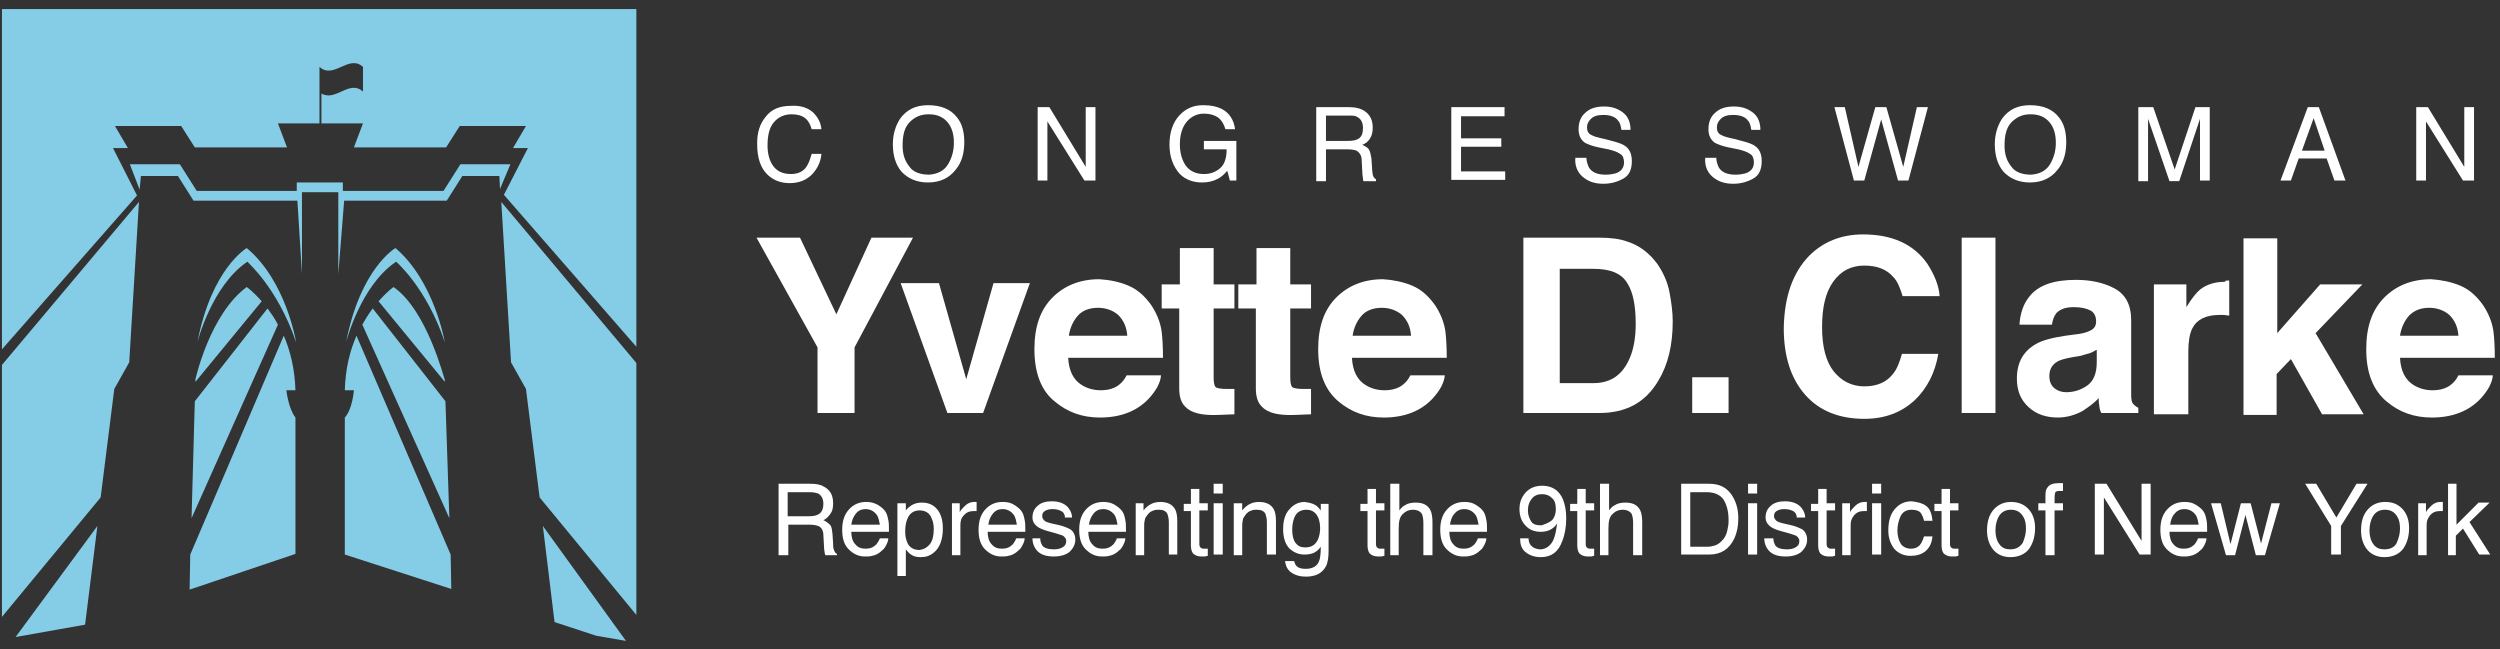 <?xml version="1.0" encoding="utf-8"?>
<!-- Generator: Adobe Illustrator 21.0.0, SVG Export Plug-In . SVG Version: 6.00 Build 0)  -->
<svg version="1.1" id="Layer_1" xmlns="http://www.w3.org/2000/svg" xmlns:xlink="http://www.w3.org/1999/xlink" x="0px" y="0px"
	 viewBox="0 0 385 100" style="enable-background:new 0 0 385 100;" xml:space="preserve">
<rect x="0" y="0" width="385" height="100" fill="#333333" stroke="none"/>
<style type="text/css">
	.st0{fill:#FFFFFF;}
	.st1{fill:#85CDE7;}
</style>
<g>
	<g>
		<path class="st0" d="M119.8,74.5h5c0.8,0,1.5,0.1,2,0.4c1,0.5,1.5,1.3,1.5,2.6c0,0.7-0.1,1.2-0.4,1.6c-0.3,0.4-0.6,0.8-1.1,1
			c0.4,0.2,0.7,0.4,1,0.7s0.3,0.7,0.4,1.4l0.1,1.5c0,0.4,0,0.7,0.1,0.9c0.1,0.3,0.2,0.6,0.5,0.7v0.2h-1.8c0-0.1-0.1-0.2-0.1-0.4
			s-0.1-0.4-0.1-0.9l-0.1-1.8c0-0.7-0.3-1.2-0.8-1.4c-0.3-0.1-0.7-0.2-1.3-0.2h-3.3v4.7h-1.5V74.5z M124.6,79.5
			c0.7,0,1.2-0.1,1.6-0.4s0.6-0.8,0.6-1.5c0-0.8-0.3-1.3-0.8-1.6c-0.3-0.1-0.7-0.2-1.2-0.2h-3.5v3.7H124.6z"/>
		<path class="st0" d="M135.1,77.7c0.5,0.3,0.9,0.6,1.2,1c0.3,0.4,0.4,0.9,0.5,1.4c0.1,0.4,0.1,1,0.1,1.8h-5.8
			c0,0.8,0.2,1.5,0.6,1.9c0.4,0.5,0.9,0.7,1.6,0.7c0.7,0,1.2-0.2,1.7-0.7c0.2-0.3,0.4-0.6,0.5-0.9h1.3c0,0.3-0.1,0.6-0.3,1
			c-0.2,0.4-0.4,0.7-0.7,0.9c-0.4,0.4-0.9,0.7-1.5,0.8c-0.3,0.1-0.7,0.1-1.1,0.1c-1,0-1.8-0.4-2.5-1.1s-1-1.7-1-3
			c0-1.3,0.3-2.3,1-3.1c0.7-0.8,1.6-1.2,2.7-1.2C134,77.3,134.5,77.4,135.1,77.7z M135.5,80.8c-0.1-0.6-0.2-1-0.4-1.4
			c-0.4-0.6-1-1-1.8-1c-0.6,0-1.1,0.2-1.5,0.7s-0.6,1-0.7,1.7H135.5z"/>
		<path class="st0" d="M138.2,77.5h1.3v1.1c0.3-0.4,0.6-0.6,0.9-0.8c0.5-0.3,1-0.4,1.6-0.4c0.9,0,1.7,0.3,2.3,1
			c0.6,0.7,0.9,1.7,0.9,3c0,1.7-0.5,3-1.4,3.7c-0.6,0.5-1.2,0.7-2,0.7c-0.6,0-1.1-0.1-1.5-0.4c-0.2-0.1-0.5-0.4-0.8-0.8v4.1h-1.3
			V77.5z M143.2,83.8c0.4-0.5,0.6-1.3,0.6-2.3c0-0.6-0.1-1.2-0.3-1.6c-0.3-0.9-1-1.3-1.9-1.3c-0.9,0-1.6,0.5-1.9,1.4
			c-0.2,0.5-0.3,1.1-0.3,1.9c0,0.6,0.1,1.1,0.3,1.6c0.3,0.8,1,1.2,1.9,1.2C142.3,84.6,142.8,84.3,143.2,83.8z"/>
		<path class="st0" d="M146.5,77.5h1.3v1.4c0.1-0.3,0.4-0.6,0.8-1s0.9-0.6,1.4-0.6c0,0,0.1,0,0.1,0c0.1,0,0.2,0,0.3,0v1.4
			c-0.1,0-0.2,0-0.2,0s-0.1,0-0.2,0c-0.7,0-1.2,0.2-1.6,0.7c-0.4,0.4-0.5,0.9-0.5,1.5v4.6h-1.3V77.5z"/>
		<path class="st0" d="M156.1,77.7c0.5,0.3,0.9,0.6,1.2,1c0.3,0.4,0.4,0.9,0.5,1.4c0.1,0.4,0.1,1,0.1,1.8h-5.8
			c0,0.8,0.2,1.5,0.6,1.9c0.4,0.5,0.9,0.7,1.6,0.7c0.7,0,1.2-0.2,1.7-0.7c0.2-0.3,0.4-0.6,0.5-0.9h1.3c0,0.3-0.1,0.6-0.3,1
			c-0.2,0.4-0.4,0.7-0.7,0.9c-0.4,0.4-0.9,0.7-1.5,0.8c-0.3,0.1-0.7,0.1-1.1,0.1c-1,0-1.8-0.4-2.5-1.1s-1-1.7-1-3
			c0-1.3,0.3-2.3,1-3.1c0.7-0.8,1.6-1.2,2.7-1.2C155.1,77.3,155.6,77.4,156.1,77.7z M156.6,80.8c-0.1-0.6-0.2-1-0.4-1.4
			c-0.4-0.6-1-1-1.8-1c-0.6,0-1.1,0.2-1.5,0.7s-0.6,1-0.7,1.7H156.6z"/>
		<path class="st0" d="M160.2,83c0,0.4,0.2,0.8,0.3,1c0.3,0.4,0.9,0.6,1.8,0.6c0.5,0,1-0.1,1.3-0.3c0.4-0.2,0.6-0.5,0.6-1
			c0-0.3-0.2-0.6-0.5-0.8c-0.2-0.1-0.6-0.2-1.2-0.4l-1.1-0.3c-0.7-0.2-1.2-0.4-1.5-0.6c-0.6-0.4-0.9-0.9-0.9-1.5
			c0-0.8,0.3-1.4,0.8-1.8c0.5-0.5,1.3-0.7,2.2-0.7c1.2,0,2.1,0.4,2.6,1.1c0.3,0.4,0.5,0.9,0.5,1.4H164c0-0.3-0.1-0.6-0.3-0.8
			c-0.3-0.3-0.9-0.5-1.6-0.5c-0.5,0-0.9,0.1-1.2,0.3c-0.3,0.2-0.4,0.4-0.4,0.8c0,0.3,0.2,0.6,0.5,0.8c0.2,0.1,0.5,0.2,0.9,0.3
			l0.9,0.2c1,0.2,1.6,0.5,2,0.7c0.5,0.3,0.8,0.9,0.8,1.6c0,0.7-0.3,1.3-0.8,1.8c-0.5,0.5-1.4,0.8-2.5,0.8c-1.2,0-2-0.3-2.5-0.8
			c-0.5-0.5-0.8-1.2-0.8-2H160.2z"/>
		<path class="st0" d="M171.6,77.7c0.5,0.3,0.9,0.6,1.2,1c0.3,0.4,0.4,0.9,0.5,1.4c0.1,0.4,0.1,1,0.1,1.8h-5.8
			c0,0.8,0.2,1.5,0.6,1.9c0.4,0.5,0.9,0.7,1.6,0.7c0.7,0,1.2-0.2,1.7-0.7c0.2-0.3,0.4-0.6,0.5-0.9h1.3c0,0.3-0.1,0.6-0.3,1
			c-0.2,0.4-0.4,0.7-0.7,0.9c-0.4,0.4-0.9,0.7-1.5,0.8c-0.3,0.1-0.7,0.1-1.1,0.1c-1,0-1.8-0.4-2.5-1.1s-1-1.7-1-3
			c0-1.3,0.3-2.3,1-3.1c0.7-0.8,1.6-1.2,2.7-1.2C170.5,77.3,171.1,77.4,171.6,77.7z M172.1,80.8c-0.1-0.6-0.2-1-0.4-1.4
			c-0.4-0.6-1-1-1.8-1c-0.6,0-1.1,0.2-1.5,0.7s-0.6,1-0.7,1.7H172.1z"/>
		<path class="st0" d="M174.8,77.5h1.3v1.1c0.4-0.5,0.8-0.8,1.2-1c0.4-0.2,0.9-0.3,1.4-0.3c1.1,0,1.9,0.4,2.3,1.2
			c0.2,0.4,0.3,1,0.3,1.8v5.1H180v-5c0-0.5-0.1-0.9-0.2-1.2c-0.2-0.5-0.7-0.7-1.3-0.7c-0.3,0-0.6,0-0.8,0.1c-0.4,0.1-0.7,0.3-1,0.7
			c-0.2,0.3-0.4,0.5-0.4,0.8c-0.1,0.3-0.1,0.7-0.1,1.2v4.2h-1.3V77.5z"/>
		<path class="st0" d="M183.3,75.3h1.4v2.2h1.3v1.1h-1.3v5.2c0,0.3,0.1,0.5,0.3,0.6c0.1,0.1,0.3,0.1,0.5,0.1c0.1,0,0.1,0,0.2,0
			c0.1,0,0.2,0,0.3,0v1.1c-0.2,0-0.3,0.1-0.5,0.1c-0.2,0-0.3,0-0.5,0c-0.6,0-1-0.2-1.3-0.5c-0.2-0.3-0.3-0.7-0.3-1.2v-5.3h-1.1v-1.1
			h1.1V75.3z"/>
		<path class="st0" d="M186.9,74.5h1.4v1.5h-1.4V74.5z M186.9,77.5h1.4v7.9h-1.4V77.5z"/>
		<path class="st0" d="M190,77.5h1.3v1.1c0.4-0.5,0.8-0.8,1.2-1c0.4-0.2,0.9-0.3,1.4-0.3c1.1,0,1.9,0.4,2.3,1.2
			c0.2,0.4,0.3,1,0.3,1.8v5.1h-1.4v-5c0-0.5-0.1-0.9-0.2-1.2c-0.2-0.5-0.7-0.7-1.3-0.7c-0.3,0-0.6,0-0.8,0.1c-0.4,0.1-0.7,0.3-1,0.7
			c-0.2,0.3-0.4,0.5-0.4,0.8c-0.1,0.3-0.1,0.7-0.1,1.2v4.2H190V77.5z"/>
		<path class="st0" d="M202.6,77.8c0.3,0.2,0.5,0.4,0.8,0.8v-1h1.2v7.2c0,1-0.1,1.8-0.4,2.4c-0.6,1.1-1.6,1.6-3.1,1.6
			c-0.9,0-1.6-0.2-2.2-0.6c-0.6-0.4-0.9-1-1-1.8h1.4c0.1,0.4,0.2,0.6,0.4,0.8c0.3,0.3,0.8,0.4,1.4,0.4c1,0,1.7-0.4,2-1.1
			c0.2-0.4,0.3-1.2,0.3-2.3c-0.3,0.4-0.6,0.7-1,0.9s-0.9,0.3-1.5,0.3c-0.9,0-1.6-0.3-2.3-0.9c-0.6-0.6-1-1.6-1-3
			c0-1.3,0.3-2.4,1-3.1c0.6-0.7,1.4-1.1,2.3-1.1C201.6,77.4,202.1,77.5,202.6,77.8z M202.7,79.2c-0.4-0.5-0.9-0.7-1.5-0.7
			c-0.9,0-1.6,0.4-1.9,1.3c-0.2,0.5-0.3,1.1-0.3,1.8c0,0.9,0.2,1.6,0.5,2c0.4,0.5,0.8,0.7,1.5,0.7c1,0,1.6-0.4,2-1.3
			c0.2-0.5,0.3-1.1,0.3-1.7C203.3,80.5,203.1,79.7,202.7,79.2z"/>
		<path class="st0" d="M210.5,75.3h1.4v2.2h1.3v1.1h-1.3v5.2c0,0.3,0.1,0.5,0.3,0.6c0.1,0.1,0.3,0.1,0.5,0.1c0.1,0,0.1,0,0.2,0
			c0.1,0,0.2,0,0.3,0v1.1c-0.2,0-0.3,0.1-0.5,0.1s-0.3,0-0.5,0c-0.6,0-1-0.2-1.3-0.5c-0.2-0.3-0.3-0.7-0.3-1.2v-5.3h-1.1v-1.1h1.1
			V75.3z"/>
		<path class="st0" d="M214.2,74.5h1.3v4.1c0.3-0.4,0.6-0.7,0.9-0.8c0.4-0.3,1-0.4,1.6-0.4c1.2,0,1.9,0.4,2.3,1.2
			c0.2,0.4,0.3,1.1,0.3,1.8v5.1h-1.4v-5c0-0.6-0.1-1-0.2-1.3c-0.2-0.4-0.7-0.7-1.4-0.7c-0.6,0-1.1,0.2-1.5,0.6
			c-0.5,0.4-0.7,1.1-0.7,2.2v4.2h-1.3V74.5z"/>
		<path class="st0" d="M227.2,77.7c0.5,0.3,0.9,0.6,1.2,1c0.3,0.4,0.4,0.9,0.5,1.4c0.1,0.4,0.1,1,0.1,1.8h-5.8
			c0,0.8,0.2,1.5,0.6,1.9c0.4,0.5,0.9,0.7,1.6,0.7c0.7,0,1.2-0.2,1.7-0.7c0.2-0.3,0.4-0.6,0.5-0.9h1.3c0,0.3-0.1,0.6-0.3,1
			c-0.2,0.4-0.4,0.7-0.7,0.9c-0.4,0.4-0.9,0.7-1.5,0.8c-0.3,0.1-0.7,0.1-1.1,0.1c-1,0-1.8-0.4-2.5-1.1c-0.7-0.7-1-1.7-1-3
			c0-1.3,0.3-2.3,1-3.1c0.7-0.8,1.6-1.2,2.7-1.2C226.2,77.3,226.7,77.4,227.2,77.7z M227.7,80.8c-0.1-0.6-0.2-1-0.4-1.4
			c-0.4-0.6-1-1-1.8-1c-0.6,0-1.1,0.2-1.5,0.7c-0.4,0.4-0.6,1-0.7,1.7H227.7z"/>
		<path class="st0" d="M235.4,82.9c0,0.7,0.3,1.2,0.9,1.5c0.3,0.1,0.6,0.2,0.9,0.2c0.6,0,1.2-0.3,1.6-0.8c0.5-0.5,0.8-1.6,1-3.2
			c-0.3,0.5-0.7,0.8-1.1,1c-0.4,0.2-0.9,0.3-1.4,0.3c-1,0-1.8-0.3-2.4-1c-0.6-0.6-0.9-1.5-0.9-2.5c0-1,0.3-1.8,0.9-2.5
			c0.6-0.7,1.5-1.1,2.6-1.1c1.5,0,2.6,0.7,3.2,2.1c0.3,0.8,0.5,1.7,0.5,2.9c0,1.3-0.2,2.5-0.6,3.5c-0.6,1.7-1.7,2.5-3.3,2.5
			c-1,0-1.8-0.3-2.4-0.8s-0.8-1.2-0.8-2.1H235.4z M238.9,80.2c0.4-0.3,0.7-1,0.7-1.8c0-0.8-0.2-1.4-0.6-1.7
			c-0.4-0.4-0.9-0.6-1.5-0.6c-0.7,0-1.2,0.2-1.6,0.7s-0.6,1-0.6,1.8c0,0.7,0.2,1.2,0.5,1.7s0.9,0.6,1.6,0.6
			C238,80.7,238.5,80.5,238.9,80.2z"/>
		<path class="st0" d="M242.8,75.3h1.4v2.2h1.3v1.1h-1.3v5.2c0,0.3,0.1,0.5,0.3,0.6c0.1,0.1,0.3,0.1,0.5,0.1c0.1,0,0.1,0,0.2,0
			c0.1,0,0.2,0,0.3,0v1.1c-0.2,0-0.3,0.1-0.5,0.1s-0.3,0-0.5,0c-0.6,0-1-0.2-1.3-0.5c-0.2-0.3-0.3-0.7-0.3-1.2v-5.3h-1.1v-1.1h1.1
			V75.3z"/>
		<path class="st0" d="M246.5,74.5h1.3v4.1c0.3-0.4,0.6-0.7,0.9-0.8c0.4-0.3,1-0.4,1.6-0.4c1.2,0,1.9,0.4,2.3,1.2
			c0.2,0.4,0.3,1.1,0.3,1.8v5.1h-1.4v-5c0-0.6-0.1-1-0.2-1.3c-0.2-0.4-0.7-0.7-1.4-0.7c-0.6,0-1.1,0.2-1.5,0.6
			c-0.5,0.4-0.7,1.1-0.7,2.2v4.2h-1.3V74.5z"/>
		<path class="st0" d="M258.8,74.5h4.4c1.5,0,2.6,0.5,3.4,1.6c0.7,1,1.1,2.2,1.1,3.7c0,1.2-0.2,2.2-0.6,3.1
			c-0.8,1.7-2.1,2.5-3.9,2.5h-4.3V74.5z M262.9,84.2c0.5,0,0.9-0.1,1.2-0.2c0.6-0.2,1-0.6,1.4-1.1c0.3-0.4,0.5-1,0.6-1.7
			c0.1-0.4,0.1-0.8,0.1-1.1c0-1.4-0.3-2.4-0.8-3.2c-0.5-0.7-1.4-1.1-2.5-1.1h-2.6v8.4H262.9z"/>
		<path class="st0" d="M269.2,74.5h1.4v1.5h-1.4V74.5z M269.2,77.5h1.4v7.9h-1.4V77.5z"/>
		<path class="st0" d="M273.1,83c0,0.4,0.2,0.8,0.3,1c0.3,0.4,0.9,0.6,1.8,0.6c0.5,0,1-0.1,1.3-0.3c0.4-0.2,0.6-0.5,0.6-1
			c0-0.3-0.2-0.6-0.5-0.8c-0.2-0.1-0.6-0.2-1.2-0.4l-1.1-0.3c-0.7-0.2-1.2-0.4-1.5-0.6c-0.6-0.4-0.9-0.9-0.9-1.5
			c0-0.8,0.3-1.4,0.8-1.8c0.5-0.5,1.3-0.7,2.2-0.7c1.2,0,2.1,0.4,2.6,1.1c0.3,0.4,0.5,0.9,0.5,1.4h-1.3c0-0.3-0.1-0.6-0.3-0.8
			c-0.3-0.3-0.9-0.5-1.6-0.5c-0.5,0-0.9,0.1-1.2,0.3c-0.3,0.2-0.4,0.4-0.4,0.8c0,0.3,0.2,0.6,0.5,0.8c0.2,0.1,0.5,0.2,0.9,0.3
			l0.9,0.2c1,0.2,1.6,0.5,2,0.7c0.5,0.3,0.8,0.9,0.8,1.6c0,0.7-0.3,1.3-0.8,1.8c-0.5,0.5-1.4,0.8-2.5,0.8c-1.2,0-2-0.3-2.5-0.8
			c-0.5-0.5-0.8-1.2-0.8-2H273.1z"/>
		<path class="st0" d="M279.9,75.3h1.4v2.2h1.3v1.1h-1.3v5.2c0,0.3,0.1,0.5,0.3,0.6c0.1,0.1,0.3,0.1,0.5,0.1c0.1,0,0.1,0,0.2,0
			c0.1,0,0.2,0,0.3,0v1.1c-0.2,0-0.3,0.1-0.5,0.1s-0.3,0-0.5,0c-0.6,0-1-0.2-1.3-0.5c-0.2-0.3-0.3-0.7-0.3-1.2v-5.3h-1.1v-1.1h1.1
			V75.3z"/>
		<path class="st0" d="M283.6,77.5h1.3v1.4c0.1-0.3,0.4-0.6,0.8-1c0.4-0.4,0.9-0.6,1.4-0.6c0,0,0.1,0,0.1,0s0.2,0,0.3,0v1.4
			c-0.1,0-0.2,0-0.2,0c-0.1,0-0.1,0-0.2,0c-0.7,0-1.2,0.2-1.6,0.7s-0.5,0.9-0.5,1.5v4.6h-1.3V77.5z"/>
		<path class="st0" d="M288.3,74.5h1.4v1.5h-1.4V74.5z M288.3,77.5h1.4v7.9h-1.4V77.5z"/>
		<path class="st0" d="M296.6,77.9c0.6,0.4,0.9,1.2,1,2.3h-1.3c-0.1-0.5-0.3-0.9-0.5-1.2s-0.7-0.5-1.4-0.5c-0.9,0-1.5,0.4-1.8,1.2
			c-0.2,0.5-0.4,1.2-0.4,2c0,0.8,0.2,1.5,0.5,2s0.9,0.8,1.6,0.8c0.6,0,1-0.2,1.3-0.5s0.5-0.8,0.7-1.4h1.3c-0.1,1.1-0.5,1.8-1.1,2.3
			c-0.6,0.5-1.4,0.7-2.3,0.7c-1,0-1.9-0.4-2.5-1.1c-0.6-0.8-0.9-1.7-0.9-2.8c0-1.4,0.3-2.5,1-3.3s1.5-1.2,2.6-1.2
			C295.3,77.3,296.1,77.5,296.6,77.9z"/>
		<path class="st0" d="M298.9,75.3h1.4v2.2h1.3v1.1h-1.3v5.2c0,0.3,0.1,0.5,0.3,0.6c0.1,0.1,0.3,0.1,0.5,0.1c0.1,0,0.1,0,0.2,0
			c0.1,0,0.2,0,0.3,0v1.1c-0.2,0-0.3,0.1-0.5,0.1s-0.3,0-0.5,0c-0.6,0-1-0.2-1.3-0.5c-0.2-0.3-0.3-0.7-0.3-1.2v-5.3h-1.1v-1.1h1.1
			V75.3z"/>
		<path class="st0" d="M312.3,78.3c0.7,0.7,1.1,1.7,1.1,3c0,1.3-0.3,2.3-0.9,3.2c-0.6,0.8-1.6,1.3-2.9,1.3c-1.1,0-2-0.4-2.6-1.1
			c-0.6-0.7-1-1.7-1-3c0-1.3,0.3-2.4,1-3.2s1.6-1.2,2.7-1.2C310.7,77.3,311.6,77.6,312.3,78.3z M311.5,83.6c0.3-0.7,0.5-1.4,0.5-2.2
			c0-0.7-0.1-1.3-0.4-1.8c-0.4-0.7-1-1.1-1.9-1.1c-0.8,0-1.4,0.3-1.8,0.9c-0.4,0.6-0.6,1.4-0.6,2.3c0,0.8,0.2,1.6,0.6,2.1
			c0.4,0.6,1,0.8,1.7,0.8C310.5,84.6,311.1,84.2,311.5,83.6z"/>
		<path class="st0" d="M315.3,75.1c0.3-0.5,0.9-0.7,1.8-0.7c0.1,0,0.2,0,0.3,0s0.2,0,0.3,0v1.2c-0.1,0-0.2,0-0.3,0
			c-0.1,0-0.1,0-0.2,0c-0.4,0-0.7,0.1-0.7,0.3c-0.1,0.2-0.1,0.7-0.1,1.6h1.3v1.1h-1.3v6.9H315v-6.9h-1.1v-1.1h1.1v-1.2
			C315,75.7,315.1,75.3,315.3,75.1z"/>
		<path class="st0" d="M322.7,74.5h1.7l5.4,8.8v-8.8h1.4v10.9h-1.7l-5.5-8.8v8.8h-1.4V74.5z"/>
		<path class="st0" d="M338.1,77.7c0.5,0.3,0.9,0.6,1.2,1c0.3,0.4,0.4,0.9,0.5,1.4c0.1,0.4,0.1,1,0.1,1.8h-5.8
			c0,0.8,0.2,1.5,0.6,1.9c0.4,0.5,0.9,0.7,1.6,0.7c0.7,0,1.2-0.2,1.7-0.7c0.2-0.3,0.4-0.6,0.5-0.9h1.3c0,0.3-0.1,0.6-0.3,1
			c-0.2,0.4-0.4,0.7-0.7,0.9c-0.4,0.4-0.9,0.7-1.5,0.8c-0.3,0.1-0.7,0.1-1.1,0.1c-1,0-1.8-0.4-2.5-1.1c-0.7-0.7-1-1.7-1-3
			c0-1.3,0.3-2.3,1-3.1c0.7-0.8,1.6-1.2,2.7-1.2C337.1,77.3,337.6,77.4,338.1,77.7z M338.6,80.8c-0.1-0.6-0.2-1-0.4-1.4
			c-0.4-0.6-1-1-1.8-1c-0.6,0-1.1,0.2-1.5,0.7c-0.4,0.4-0.6,1-0.7,1.7H338.6z"/>
		<path class="st0" d="M342,77.5l1.5,6.3l1.6-6.3h1.5l1.6,6.2l1.6-6.2h1.3l-2.3,8h-1.4l-1.6-6.2l-1.6,6.2h-1.4l-2.3-8H342z"/>
		<path class="st0" d="M355,74.5h1.7l3.1,5.2l3.1-5.2h1.7l-4.1,6.5v4.4h-1.5v-4.4L355,74.5z"/>
		<path class="st0" d="M369.9,78.3c0.7,0.7,1.1,1.7,1.1,3c0,1.3-0.3,2.3-0.9,3.2c-0.6,0.8-1.6,1.3-2.9,1.3c-1.1,0-2-0.4-2.6-1.1
			c-0.6-0.7-1-1.7-1-3c0-1.3,0.3-2.4,1-3.2s1.6-1.2,2.7-1.2C368.4,77.3,369.2,77.6,369.9,78.3z M369.1,83.6c0.3-0.7,0.5-1.4,0.5-2.2
			c0-0.7-0.1-1.3-0.4-1.8c-0.4-0.7-1-1.1-1.9-1.1c-0.8,0-1.4,0.3-1.8,0.9c-0.4,0.6-0.6,1.4-0.6,2.3c0,0.8,0.2,1.6,0.6,2.1
			c0.4,0.6,1,0.8,1.7,0.8C368.2,84.6,368.8,84.2,369.1,83.6z"/>
		<path class="st0" d="M372.3,77.5h1.3v1.4c0.1-0.3,0.4-0.6,0.8-1c0.4-0.4,0.9-0.6,1.4-0.6c0,0,0.1,0,0.1,0s0.2,0,0.3,0v1.4
			c-0.1,0-0.2,0-0.2,0c-0.1,0-0.1,0-0.2,0c-0.7,0-1.2,0.2-1.6,0.7s-0.5,0.9-0.5,1.5v4.6h-1.3V77.5z"/>
		<path class="st0" d="M377,74.5h1.3v6.3l3.4-3.4h1.7l-3.1,3l3.2,5h-1.7l-2.5-4l-1.1,1.1v3H377V74.5z"/>
	</g>
</g>
<g>
	<path class="st0" d="M134.2,36.6h6.4l-9,16.9v10.1h-5.7V53.5l-9.4-16.9h6.7l5.6,11.8L134.2,36.6z"/>
	<path class="st0" d="M153,43.6h5.6l-7.2,20h-5.5l-7.2-20h5.9l4.2,14.8L153,43.6z"/>
	<path class="st0" d="M173.8,44c1.4,0.6,2.5,1.6,3.5,3c0.8,1.2,1.4,2.6,1.6,4.1c0.1,0.9,0.2,2.2,0.2,4h-14.6c0.1,2,0.8,3.4,2.1,4.2
		c0.8,0.5,1.8,0.8,2.9,0.8c1.2,0,2.2-0.3,2.9-0.9c0.4-0.3,0.8-0.8,1.1-1.4h5.3c-0.1,1.2-0.8,2.4-1.9,3.6c-1.8,1.9-4.3,2.9-7.5,2.9
		c-2.7,0-5-0.8-7-2.5c-2-1.6-3.1-4.3-3.1-8c0-3.5,0.9-6.1,2.8-8c1.8-1.8,4.2-2.8,7.2-2.8C170.9,43.1,172.4,43.4,173.8,44z M166,48.6
		c-0.7,0.8-1.2,1.8-1.4,3.1h9c-0.1-1.4-0.6-2.4-1.4-3.2c-0.8-0.7-1.9-1.1-3.1-1.1C167.8,47.4,166.7,47.8,166,48.6z"/>
	<path class="st0" d="M178.9,47.5v-3.7h2.8v-5.6h5.2v5.6h3.2v3.7h-3.2v10.6c0,0.8,0.1,1.3,0.3,1.5c0.2,0.2,0.8,0.3,1.9,0.3
		c0.2,0,0.3,0,0.5,0c0.2,0,0.4,0,0.5,0v3.9l-2.5,0.1c-2.5,0.1-4.2-0.3-5.1-1.3c-0.6-0.6-0.9-1.5-0.9-2.8V47.5H178.9z"/>
	<path class="st0" d="M190.7,47.5v-3.7h2.8v-5.6h5.2v5.6h3.2v3.7h-3.2v10.6c0,0.8,0.1,1.3,0.3,1.5c0.2,0.2,0.8,0.3,1.9,0.3
		c0.2,0,0.3,0,0.5,0c0.2,0,0.4,0,0.5,0v3.9l-2.5,0.1c-2.5,0.1-4.2-0.3-5.1-1.3c-0.6-0.6-0.9-1.5-0.9-2.8V47.5H190.7z"/>
	<path class="st0" d="M217.5,44c1.4,0.6,2.5,1.6,3.5,3c0.8,1.2,1.4,2.6,1.6,4.1c0.1,0.9,0.2,2.2,0.2,4h-14.6c0.1,2,0.8,3.4,2.1,4.2
		c0.8,0.5,1.8,0.8,2.9,0.8c1.2,0,2.2-0.3,2.9-0.9c0.4-0.3,0.8-0.8,1.1-1.4h5.3c-0.1,1.2-0.8,2.4-1.9,3.6c-1.8,1.9-4.3,2.9-7.5,2.9
		c-2.7,0-5-0.8-7-2.5s-3.1-4.3-3.1-8c0-3.5,0.9-6.1,2.8-8c1.8-1.8,4.2-2.8,7.2-2.8C214.5,43.1,216.1,43.4,217.5,44z M209.7,48.6
		c-0.7,0.8-1.2,1.8-1.4,3.1h9c-0.1-1.4-0.6-2.4-1.4-3.2c-0.8-0.7-1.9-1.1-3.1-1.1C211.5,47.4,210.4,47.8,209.7,48.6z"/>
	<path class="st0" d="M250.6,37.2c1.9,0.6,3.4,1.8,4.6,3.4c0.9,1.3,1.6,2.8,1.9,4.4c0.3,1.6,0.5,3.1,0.5,4.5c0,3.6-0.7,6.6-2.2,9.1
		c-2,3.4-5,5-9.1,5h-11.7v-27h11.7C248.1,36.6,249.5,36.8,250.6,37.2z M240.2,41.3v17.7h5.2c2.7,0,4.5-1.3,5.6-3.9
		c0.6-1.4,0.9-3.2,0.9-5.2c0-2.8-0.4-4.9-1.3-6.3c-0.9-1.5-2.6-2.2-5.2-2.2H240.2z"/>
	<path class="st0" d="M260.6,58.1h5.6v5.5h-5.6V58.1z"/>
	<path class="st0" d="M278.6,39.4c2.2-2.2,5-3.3,8.3-3.3c4.5,0,7.8,1.5,9.9,4.5c1.1,1.7,1.8,3.4,1.9,5H293c-0.4-1.3-0.8-2.3-1.4-2.9
		c-1-1.2-2.5-1.8-4.5-1.8c-2,0-3.6,0.8-4.8,2.5c-1.2,1.7-1.7,4-1.7,7s0.6,5.3,1.8,6.8c1.2,1.5,2.8,2.3,4.7,2.3
		c1.9,0,3.4-0.6,4.4-1.9c0.6-0.7,1-1.7,1.4-3.1h5.6c-0.5,2.9-1.7,5.3-3.7,7.2c-2,1.8-4.5,2.8-7.7,2.8c-3.8,0-6.9-1.2-9.1-3.7
		c-2.2-2.5-3.3-5.9-3.3-10.3C274.8,45.6,276.1,42,278.6,39.4z"/>
	<path class="st0" d="M307.3,63.6h-5.2v-27h5.2V63.6z"/>
	<path class="st0" d="M319.6,51.5c1-0.1,1.7-0.3,2.1-0.5c0.8-0.3,1.1-0.8,1.1-1.5c0-0.8-0.3-1.4-0.9-1.7c-0.6-0.3-1.4-0.5-2.5-0.5
		c-1.3,0-2.1,0.3-2.7,0.9c-0.4,0.5-0.6,1.1-0.7,1.8h-5c0.1-1.7,0.6-3.2,1.5-4.3c1.4-1.8,3.8-2.6,7.2-2.6c2.2,0,4.2,0.4,5.9,1.3
		s2.6,2.5,2.6,4.9v9.2c0,0.6,0,1.4,0,2.3c0,0.7,0.1,1.2,0.3,1.4c0.2,0.2,0.4,0.4,0.8,0.6v0.8h-5.7c-0.2-0.4-0.3-0.8-0.3-1.1
		c-0.1-0.4-0.1-0.8-0.1-1.2c-0.7,0.8-1.6,1.4-2.5,2c-1.1,0.6-2.4,1-3.8,1c-1.8,0-3.3-0.5-4.5-1.6s-1.8-2.5-1.8-4.4
		c0-2.5,1-4.2,2.9-5.3c1-0.6,2.6-1,4.6-1.3L319.6,51.5z M322.8,53.9c-0.3,0.2-0.7,0.4-1,0.5c-0.3,0.1-0.8,0.2-1.4,0.4l-1.2,0.2
		c-1.1,0.2-1.9,0.4-2.4,0.7c-0.8,0.5-1.2,1.2-1.2,2.2c0,0.9,0.3,1.5,0.8,1.9c0.5,0.4,1.1,0.6,1.8,0.6c1.1,0,2.2-0.3,3.2-1
		c1-0.7,1.5-1.9,1.5-3.6V53.9z"/>
	<path class="st0" d="M342.9,43.2c0.1,0,0.2,0,0.4,0v5.4c-0.3,0-0.6-0.1-0.9-0.1s-0.5,0-0.6,0c-2.1,0-3.5,0.7-4.2,2.1
		c-0.4,0.8-0.6,2-0.6,3.6v9.6h-5.3v-20h5v3.5c0.8-1.3,1.5-2.2,2.1-2.7c1-0.8,2.3-1.2,3.8-1.2C342.8,43.2,342.8,43.2,342.9,43.2z"/>
	<path class="st0" d="M345.6,36.7h5.1v14.6l6.6-7.5h6.5l-7.2,7.5l7.4,12.5h-6.4l-4.8-8.5l-2.2,2.3v6.3h-5.1V36.7z"/>
	<path class="st0" d="M378.9,44c1.4,0.6,2.5,1.6,3.5,3c0.8,1.2,1.4,2.6,1.6,4.1c0.1,0.9,0.2,2.2,0.2,4h-14.6c0.1,2,0.8,3.4,2.1,4.2
		c0.8,0.5,1.8,0.8,2.9,0.8c1.2,0,2.2-0.3,2.9-0.9c0.4-0.3,0.8-0.8,1.1-1.4h5.3c-0.1,1.2-0.8,2.4-1.9,3.6c-1.8,1.9-4.3,2.9-7.5,2.9
		c-2.7,0-5-0.8-7-2.5s-3.1-4.3-3.1-8c0-3.5,0.9-6.1,2.8-8c1.8-1.8,4.2-2.8,7.2-2.8C375.9,43.1,377.5,43.4,378.9,44z M371,48.6
		c-0.7,0.8-1.2,1.8-1.4,3.1h9c-0.1-1.4-0.6-2.4-1.4-3.2c-0.8-0.7-1.9-1.1-3.1-1.1C372.8,47.4,371.8,47.8,371,48.6z"/>
</g>
<g>
	<g>
		<path class="st0" d="M125.2,17.3c0.8,0.8,1.2,1.6,1.3,2.6H125c-0.2-0.7-0.5-1.3-1-1.7c-0.5-0.4-1.2-0.6-2.1-0.6
			c-1.1,0-2,0.4-2.7,1.2c-0.7,0.8-1,2-1,3.6c0,1.3,0.3,2.4,0.9,3.2c0.6,0.8,1.5,1.2,2.7,1.2c1.1,0,2-0.4,2.5-1.3
			c0.3-0.5,0.5-1.1,0.7-1.8h1.5c-0.1,1.2-0.6,2.2-1.3,3c-0.9,1-2.1,1.5-3.6,1.5c-1.3,0-2.4-0.4-3.3-1.2c-1.2-1.1-1.7-2.7-1.7-4.9
			c0-1.7,0.4-3,1.3-4.1c0.9-1.2,2.2-1.7,3.9-1.7C123.3,16.2,124.4,16.6,125.2,17.3z"/>
		<path class="st0" d="M147.4,18.1c0.8,1,1.1,2.3,1.1,3.8c0,1.7-0.4,3.1-1.3,4.2c-1,1.3-2.4,2-4.3,2c-1.7,0-3.1-0.6-4.1-1.7
			c-0.9-1.1-1.3-2.5-1.3-4.2c0-1.5,0.4-2.8,1.1-3.9c1-1.4,2.4-2.1,4.3-2.1C144.9,16.2,146.4,16.8,147.4,18.1z M146,25.3
			c0.6-1,0.9-2.1,0.9-3.3c0-1.3-0.3-2.4-1-3.2s-1.6-1.2-2.9-1.2c-1.2,0-2.1,0.4-2.9,1.2s-1.1,2-1.1,3.6c0,1.3,0.3,2.3,1,3.2
			c0.6,0.9,1.7,1.3,3.1,1.3C144.4,26.8,145.4,26.3,146,25.3z"/>
		<path class="st0" d="M159.8,16.5h1.8l5.6,9.2v-9.2h1.5v11.3H167l-5.7-9.1v9.1h-1.5V16.5z"/>
		<path class="st0" d="M188.2,16.8c1.1,0.6,1.8,1.6,2,3.1h-1.5c-0.2-0.8-0.6-1.4-1.1-1.8c-0.6-0.4-1.3-0.6-2.2-0.6
			c-1,0-1.9,0.4-2.6,1.2s-1.1,2-1.1,3.5c0,1.3,0.3,2.4,0.9,3.3c0.6,0.8,1.5,1.3,2.8,1.3c1,0,1.8-0.3,2.5-0.9c0.7-0.6,1-1.6,1-2.9
			h-3.5v-1.3h5v6.1h-1l-0.4-1.5c-0.5,0.6-1,1-1.4,1.2c-0.7,0.4-1.5,0.6-2.5,0.6c-1.3,0-2.5-0.4-3.4-1.3c-1-1.1-1.6-2.6-1.6-4.5
			c0-1.9,0.5-3.4,1.5-4.5c1-1.1,2.2-1.6,3.7-1.6C186.5,16.2,187.4,16.4,188.2,16.8z"/>
		<path class="st0" d="M202.6,16.5h5.1c0.8,0,1.5,0.1,2.1,0.4c1,0.5,1.6,1.4,1.6,2.7c0,0.7-0.1,1.2-0.4,1.7s-0.7,0.8-1.2,1
			c0.4,0.2,0.8,0.4,1,0.7s0.3,0.8,0.4,1.4l0.1,1.5c0,0.4,0.1,0.8,0.1,1c0.1,0.4,0.3,0.6,0.5,0.7v0.3H210c-0.1-0.1-0.1-0.2-0.1-0.4
			c0-0.2-0.1-0.5-0.1-0.9l-0.1-1.9c0-0.7-0.3-1.2-0.8-1.5c-0.3-0.1-0.7-0.2-1.3-0.2h-3.4v4.9h-1.5V16.5z M207.6,21.7
			c0.7,0,1.3-0.1,1.7-0.4c0.4-0.3,0.6-0.8,0.6-1.6c0-0.8-0.3-1.4-0.9-1.7c-0.3-0.2-0.7-0.2-1.2-0.2h-3.6v3.9H207.6z"/>
		<path class="st0" d="M223.5,16.5h8.2v1.4H225v3.4h6.2v1.3H225v3.8h6.8v1.3h-8.3V16.5z"/>
		<path class="st0" d="M244.3,24.2c0,0.6,0.2,1.2,0.4,1.6c0.5,0.8,1.4,1.1,2.6,1.1c0.6,0,1.1-0.1,1.5-0.2c0.9-0.3,1.3-0.9,1.3-1.7
			c0-0.6-0.2-1.1-0.6-1.3c-0.4-0.3-1-0.5-1.8-0.7l-1.5-0.3c-1-0.2-1.7-0.5-2.1-0.7c-0.7-0.5-1-1.2-1-2.1c0-1,0.3-1.9,1-2.5
			c0.7-0.7,1.7-1,2.9-1c1.2,0,2.1,0.3,2.9,0.9c0.8,0.6,1.2,1.5,1.2,2.7h-1.4c-0.1-0.6-0.2-1.1-0.5-1.4c-0.4-0.6-1.2-0.9-2.3-0.9
			c-0.9,0-1.5,0.2-1.9,0.6s-0.6,0.8-0.6,1.3c0,0.6,0.2,1,0.7,1.2c0.3,0.2,1,0.4,2,0.6l1.5,0.4c0.7,0.2,1.3,0.4,1.7,0.7
			c0.7,0.5,1,1.3,1,2.3c0,1.3-0.4,2.2-1.3,2.7c-0.9,0.5-1.9,0.8-3.1,0.8c-1.4,0-2.4-0.4-3.2-1.1c-0.8-0.7-1.2-1.7-1.1-2.9H244.3z"/>
		<path class="st0" d="M264.3,24.2c0,0.6,0.2,1.2,0.4,1.6c0.5,0.8,1.4,1.1,2.6,1.1c0.6,0,1.1-0.1,1.5-0.2c0.9-0.3,1.3-0.9,1.3-1.7
			c0-0.6-0.2-1.1-0.6-1.3c-0.4-0.3-1-0.5-1.8-0.7l-1.5-0.3c-1-0.2-1.7-0.5-2.1-0.7c-0.7-0.5-1-1.2-1-2.1c0-1,0.3-1.9,1-2.5
			c0.7-0.7,1.7-1,2.9-1c1.2,0,2.1,0.3,2.9,0.9c0.8,0.6,1.2,1.5,1.2,2.7h-1.4c-0.1-0.6-0.2-1.1-0.5-1.4c-0.4-0.6-1.2-0.9-2.3-0.9
			c-0.9,0-1.5,0.2-1.9,0.6s-0.6,0.8-0.6,1.3c0,0.6,0.2,1,0.7,1.2c0.3,0.2,1,0.4,2,0.6l1.5,0.4c0.7,0.2,1.3,0.4,1.7,0.7
			c0.7,0.5,1,1.3,1,2.3c0,1.3-0.4,2.2-1.3,2.7c-0.9,0.5-1.9,0.8-3.1,0.8c-1.4,0-2.4-0.4-3.2-1.1c-0.8-0.7-1.2-1.7-1.1-2.9H264.3z"/>
		<path class="st0" d="M284.1,16.5l2.1,9.2l2.6-9.2h1.7l2.6,9.2l2.1-9.2h1.7l-3,11.3h-1.6l-2.6-9.4l-2.6,9.4h-1.6l-3-11.3H284.1z"/>
		<path class="st0" d="M317.1,18.1c0.8,1,1.1,2.3,1.1,3.8c0,1.7-0.4,3.1-1.3,4.2c-1,1.3-2.4,2-4.3,2c-1.7,0-3.1-0.6-4.1-1.7
			c-0.9-1.1-1.3-2.5-1.3-4.2c0-1.5,0.4-2.8,1.1-3.9c1-1.4,2.4-2.1,4.3-2.1C314.6,16.2,316.1,16.8,317.1,18.1z M315.7,25.3
			c0.6-1,0.9-2.1,0.9-3.3c0-1.3-0.3-2.4-1-3.2s-1.6-1.2-2.9-1.2c-1.2,0-2.1,0.4-2.9,1.2s-1.1,2-1.1,3.6c0,1.3,0.3,2.3,1,3.2
			c0.6,0.9,1.7,1.3,3.1,1.3C314.1,26.8,315.1,26.3,315.7,25.3z"/>
		<path class="st0" d="M329.4,16.5h2.2l3.3,9.6l3.2-9.6h2.2v11.3h-1.5v-6.7c0-0.2,0-0.6,0-1.1c0-0.5,0-1.1,0-1.7l-3.2,9.6h-1.5
			l-3.3-9.6v0.3c0,0.3,0,0.7,0,1.3c0,0.6,0,1,0,1.3v6.7h-1.5V16.5z"/>
		<path class="st0" d="M355.4,16.5h1.7l4.1,11.3h-1.7l-1.2-3.4H354l-1.2,3.4h-1.6L355.4,16.5z M358,23.2l-1.7-5l-1.8,5H358z"/>
		<path class="st0" d="M372.1,16.5h1.8l5.6,9.2v-9.2h1.5v11.3h-1.7l-5.7-9.1v9.1h-1.5V16.5z"/>
	</g>
</g>
<g>
	<path class="st1" d="M45.6,52.7c0,0-1.5-9.4-7.6-14.5c0,0-5.4,3.1-7.6,14.5c0,0,2.2-8.7,7.7-12.4C38,40.3,42.7,44.2,45.6,52.7z"/>
	<path class="st1" d="M29.5,79.8L42.8,50c-0.5-1-1.1-1.8-1.6-2.5L30,61.8L29.5,79.8z"/>
	<polygon class="st1" points="78.7,55.8 81,59.9 83.1,76.6 98,94.7 98,55.9 77.2,31.1 	"/>
	<polygon class="st1" points="2.4,98.1 13.1,96.2 15,81 	"/>
	<polygon class="st1" points="50.1,28.1 48.5,28.1 45.7,28.1 45.7,29.4 30.3,29.4 27.7,25.3 20,25.3 21.5,29.2 21.7,27.1 27.4,27.1 
		29.8,30.9 45.8,30.9 46.5,42.2 46.5,31 46.5,30.9 46.5,29.6 46.5,29.6 48.6,29.6 50,29.6 52.1,29.6 52.1,30.9 52.1,30.9 52.1,42.2 
		53,30.9 68.8,30.9 71.2,27.1 76.9,27.1 77,29.1 78.6,25.3 70.9,25.3 68.3,29.4 52.8,29.4 52.8,28.1 	"/>
	<path class="st1" d="M29.2,90.8l16.3-5.5V64.3c-1.1-1.4-1.4-4.2-1.4-4.2h1.4c-0.1-3.3-0.8-6.1-1.8-8.4L29.3,85.4L29.2,90.8z"/>
	<path class="st1" d="M30.1,58.8l10.2-12.4C39,44.9,38,44.2,38,44.2c-5.7,4.2-7.9,14.2-7.9,14.2L30.1,58.8z"/>
	<polygon class="st1" points="0.3,95 15.5,76.6 17.6,59.9 19.9,55.8 21.4,31.1 0.3,56.2 	"/>
	<polygon class="st1" points="96.4,98.7 83.6,81 85.4,95.8 91.8,97.9 	"/>
	<path class="st1" d="M21.1,30.1l-3.7-7.3h2.3l-2-3.4h10.2l2.1,3.3h14.2L42.8,19h6.4v-4.9c0-1.3,0-2.5,0-3.8c0,0,0,0,0,0
		c2.2,2,4.5-2,6.7,0c0,1.3,0,2.5,0,3.8c-2.1-1.9-4.2,1.6-6.4,0.3V19h6.4l-1.4,3.7h14.2l2.1-3.3h10.2l-2,3.4h2.3l-3.7,7.2L98,53.4
		v-52H0.3v52.4L21.1,30.1z"/>
	<path class="st1" d="M55.8,50l13.4,29.8l-0.6-18L57.4,47.5C56.8,48.3,56.3,49.1,55.8,50z"/>
	<path class="st1" d="M53.1,85.4l16.4,5.3l-0.1-5.3L54.9,51.7c-1,2.3-1.7,5-1.8,8.4h1.4c0,0-0.2,2.9-1.4,4.2V85.4z"/>
	<path class="st1" d="M60.9,38.2c0,0-5.4,3.1-7.6,14.5c0,0,2.2-8.7,7.7-12.4c0,0,4.7,4,7.5,12.4C68.5,52.7,66.9,43.3,60.9,38.2z"/>
	<path class="st1" d="M60.6,44.2c0,0-1,0.7-2.3,2.2l10.2,12.4l0-0.3C68.4,58.4,65.8,47.8,60.6,44.2z"/>
</g>
</svg>
